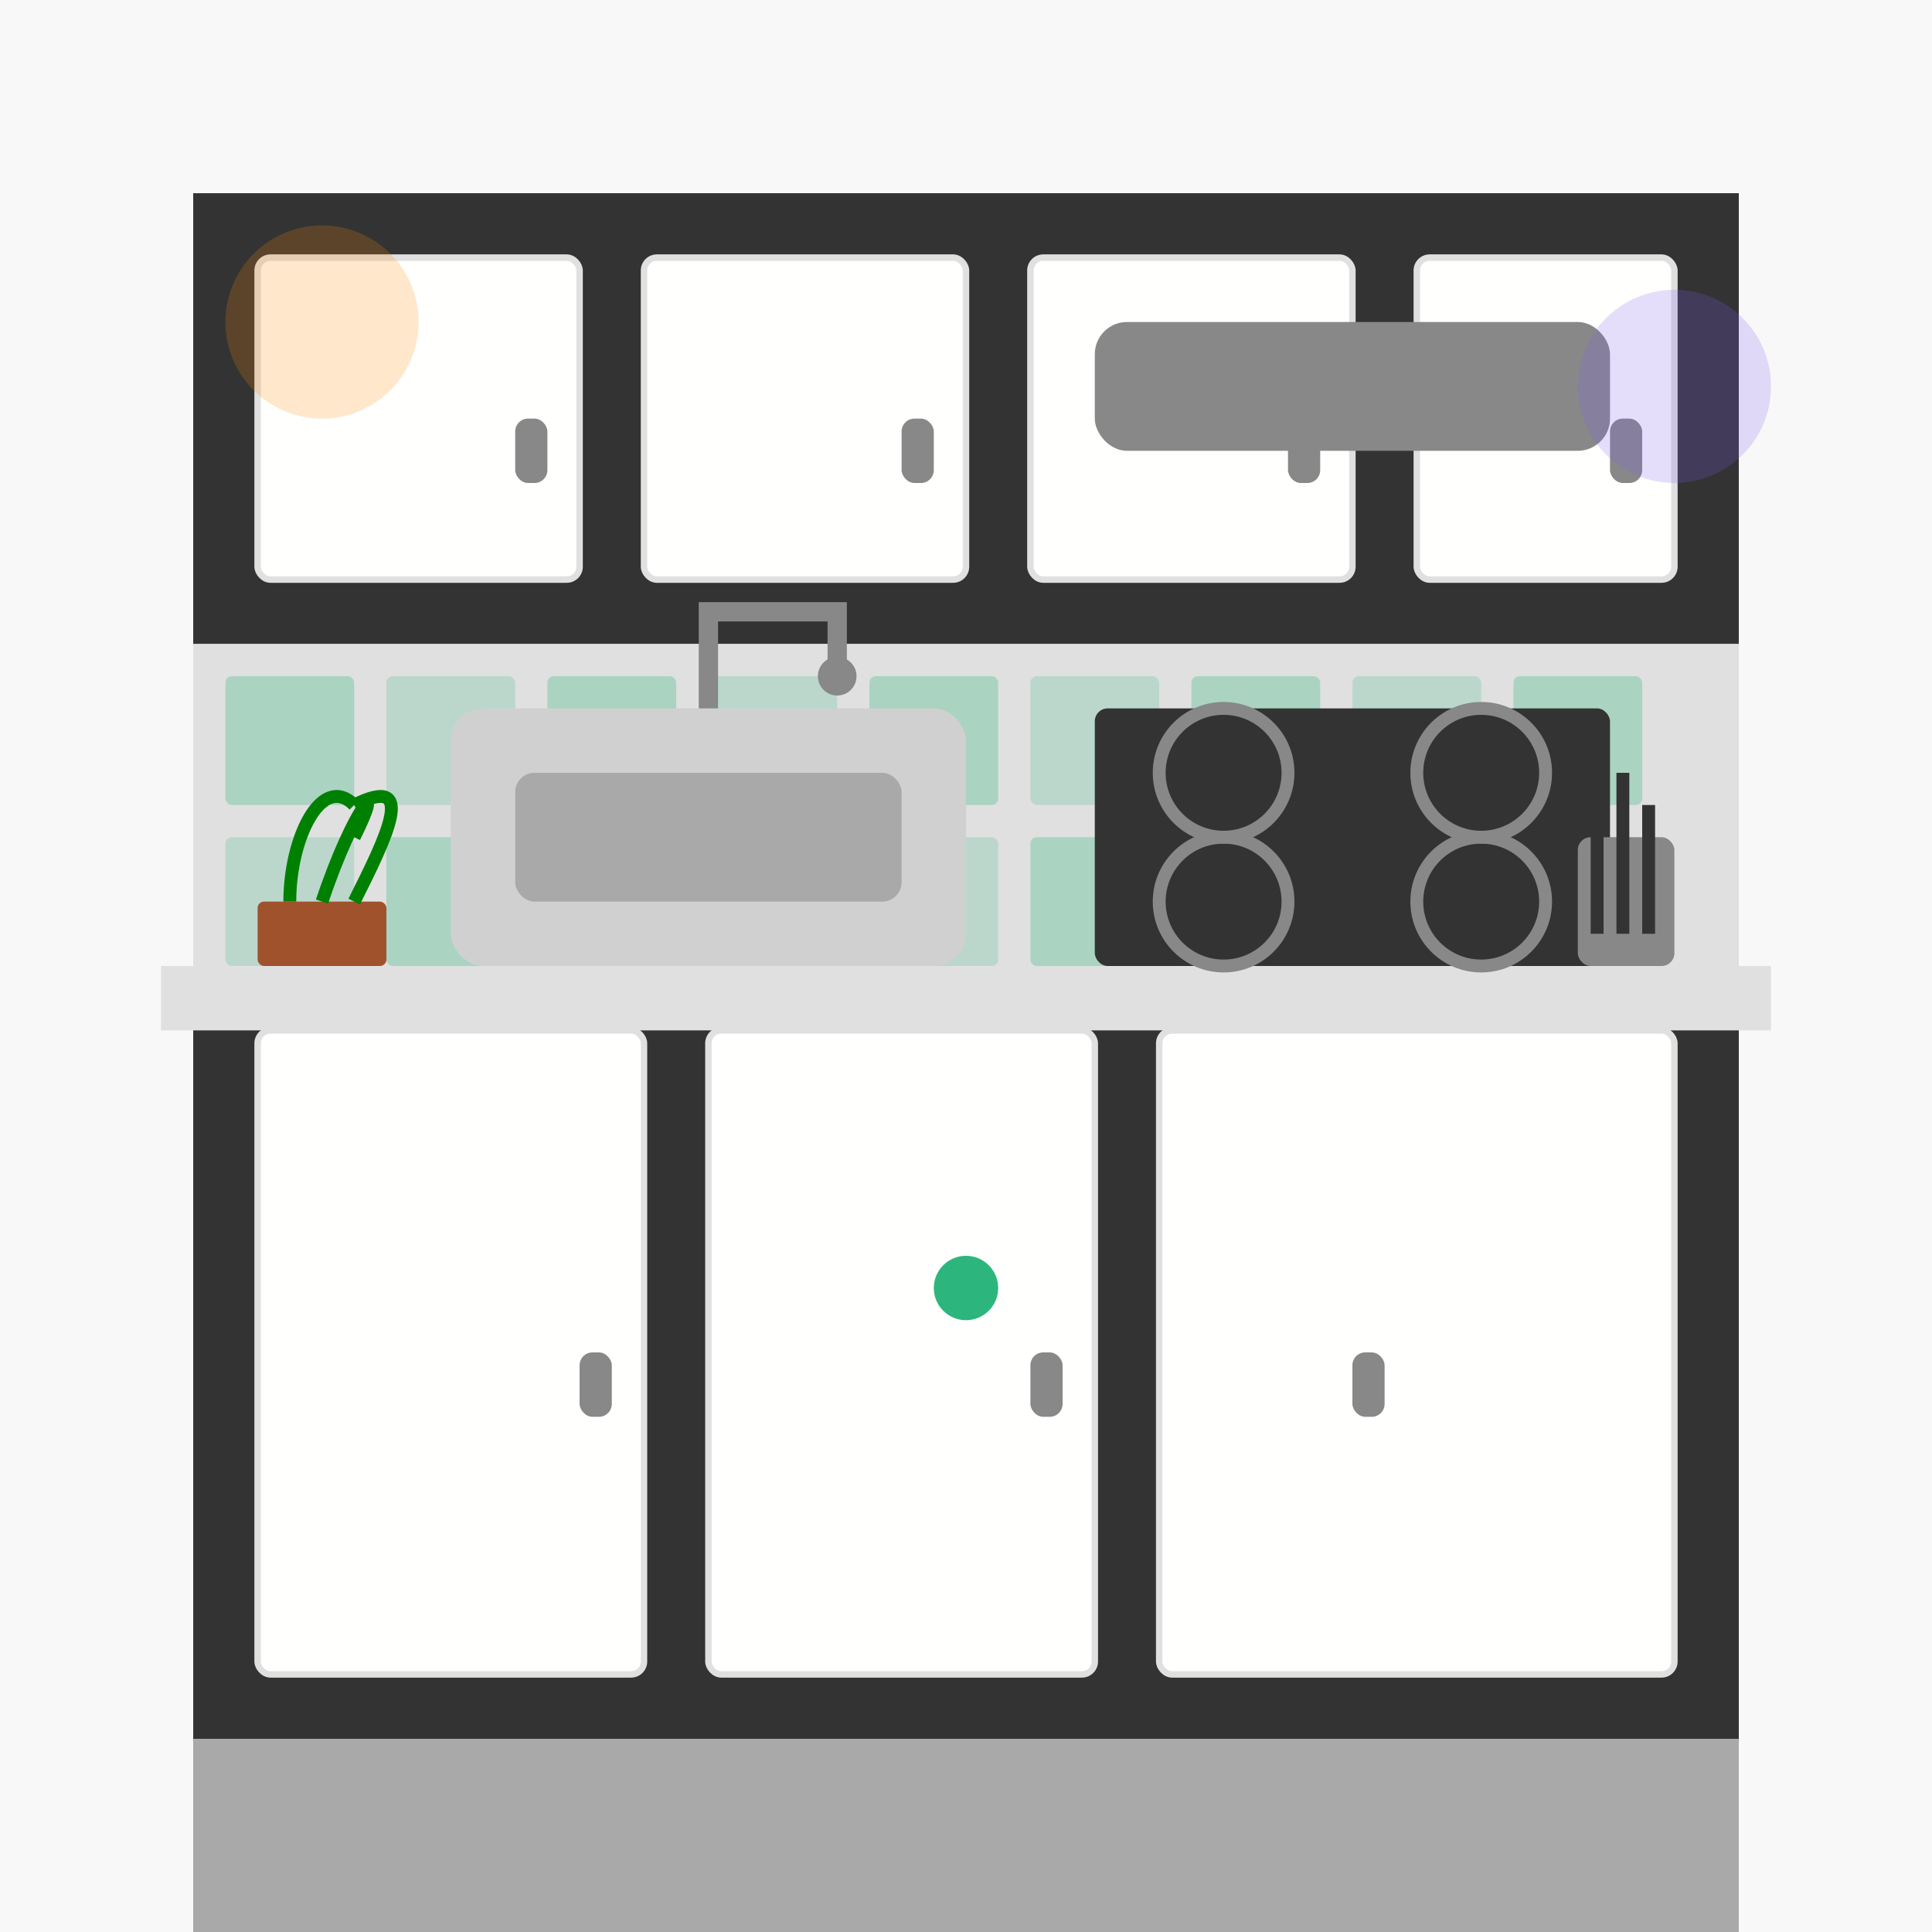 <svg width="300" height="300" viewBox="0 0 300 300" xmlns="http://www.w3.org/2000/svg">
  <style>
    .primary { fill: #2CB67D; }
    .secondary { fill: #7F5AF0; }
    .accent { fill: #FF8906; }
    .dark { fill: #16161A; }
    .light { fill: #FFFFFE; }
    .gray { fill: #94A1B2; }
    .wood { fill: #A0522D; }
  </style>
  
  <!-- Background -->
  <rect x="0" y="0" width="300" height="300" fill="#F8F8F8" />
  
  <!-- Kitchen cabinets and countertop -->
  <g>
    <!-- Base cabinets -->
    <rect x="30" y="150" width="240" height="120" fill="#333" />
    
    <!-- Cabinet doors -->
    <rect x="40" y="160" width="60" height="100" rx="2" fill="#FFFFFE" stroke="#E0E0E0" stroke-width="1" />
    <rect x="110" y="160" width="60" height="100" rx="2" fill="#FFFFFE" stroke="#E0E0E0" stroke-width="1" />
    <rect x="180" y="160" width="80" height="100" rx="2" fill="#FFFFFE" stroke="#E0E0E0" stroke-width="1" />
    
    <!-- Handles -->
    <rect x="90" y="210" width="5" height="10" rx="2" fill="#888" />
    <rect x="160" y="210" width="5" height="10" rx="2" fill="#888" />
    <rect x="210" y="210" width="5" height="10" rx="2" fill="#888" />
    
    <!-- Countertop -->
    <rect x="25" y="150" width="250" height="10" fill="#E0E0E0" />
  </g>
  
  <!-- Upper cabinets -->
  <g>
    <!-- Cabinet boxes -->
    <rect x="30" y="30" width="240" height="70" fill="#333" />
    
    <!-- Cabinet doors -->
    <rect x="40" y="40" width="50" height="50" rx="2" fill="#FFFFFE" stroke="#E0E0E0" stroke-width="1" />
    <rect x="100" y="40" width="50" height="50" rx="2" fill="#FFFFFE" stroke="#E0E0E0" stroke-width="1" />
    <rect x="160" y="40" width="50" height="50" rx="2" fill="#FFFFFE" stroke="#E0E0E0" stroke-width="1" />
    <rect x="220" y="40" width="40" height="50" rx="2" fill="#FFFFFE" stroke="#E0E0E0" stroke-width="1" />
    
    <!-- Handles -->
    <rect x="80" y="65" width="5" height="10" rx="2" fill="#888" />
    <rect x="140" y="65" width="5" height="10" rx="2" fill="#888" />
    <rect x="200" y="65" width="5" height="10" rx="2" fill="#888" />
    <rect x="250" y="65" width="5" height="10" rx="2" fill="#888" />
  </g>
  
  <!-- Backsplash with tiles -->
  <g>
    <rect x="30" y="100" width="240" height="50" fill="#E0E0E0" /> <!-- Backsplash base -->
    
    <!-- Decorative tiles -->
    <g>
      <!-- Row 1 -->
      <rect x="35" y="105" width="20" height="20" rx="1" class="primary" opacity="0.3" />
      <rect x="60" y="105" width="20" height="20" rx="1" class="primary" opacity="0.2" />
      <rect x="85" y="105" width="20" height="20" rx="1" class="primary" opacity="0.3" />
      <rect x="110" y="105" width="20" height="20" rx="1" class="primary" opacity="0.2" />
      <rect x="135" y="105" width="20" height="20" rx="1" class="primary" opacity="0.3" />
      <rect x="160" y="105" width="20" height="20" rx="1" class="primary" opacity="0.2" />
      <rect x="185" y="105" width="20" height="20" rx="1" class="primary" opacity="0.3" />
      <rect x="210" y="105" width="20" height="20" rx="1" class="primary" opacity="0.2" />
      <rect x="235" y="105" width="20" height="20" rx="1" class="primary" opacity="0.3" />
      
      <!-- Row 2 -->
      <rect x="35" y="130" width="20" height="20" rx="1" class="primary" opacity="0.2" />
      <rect x="60" y="130" width="20" height="20" rx="1" class="primary" opacity="0.3" />
      <rect x="85" y="130" width="20" height="20" rx="1" class="primary" opacity="0.2" />
      <rect x="110" y="130" width="20" height="20" rx="1" class="primary" opacity="0.3" />
      <rect x="135" y="130" width="20" height="20" rx="1" class="primary" opacity="0.2" />
      <rect x="160" y="130" width="20" height="20" rx="1" class="primary" opacity="0.3" />
      <rect x="185" y="130" width="20" height="20" rx="1" class="primary" opacity="0.2" />
      <rect x="210" y="130" width="20" height="20" rx="1" class="primary" opacity="0.3" />
      <rect x="235" y="130" width="20" height="20" rx="1" class="primary" opacity="0.2" />
    </g>
  </g>
  
  <!-- Kitchen fixtures -->
  <g>
    <!-- Sink -->
    <rect x="70" y="110" width="80" height="40" rx="5" fill="#D0D0D0" />
    <rect x="80" y="120" width="60" height="20" rx="3" fill="#A9A9A9" />
    
    <!-- Faucet -->
    <path d="M110 110 L110 95 L130 95 L130 105" stroke="#888" stroke-width="3" fill="none" />
    <circle cx="130" cy="105" r="3" fill="#888" />
    
    <!-- Stovetop -->
    <rect x="170" y="110" width="80" height="40" rx="2" fill="#333" />
    <circle cx="190" cy="120" r="10" stroke="#888" stroke-width="2" fill="none" />
    <circle cx="230" cy="120" r="10" stroke="#888" stroke-width="2" fill="none" />
    <circle cx="190" cy="140" r="10" stroke="#888" stroke-width="2" fill="none" />
    <circle cx="230" cy="140" r="10" stroke="#888" stroke-width="2" fill="none" />
    
    <!-- Hood vent -->
    <rect x="170" y="50" width="80" height="20" rx="5" fill="#888" />
  </g>
  
  <!-- Kitchen accessories -->
  <g>
    <!-- Plant -->
    <rect x="40" y="140" width="20" height="10" rx="1" fill="#A0522D" />
    <path d="M45 140 C45 130, 50 120, 55 125 M50 140 C55 125, 60 120, 55 130 M55 140 C60 130, 65 120, 55 125" stroke="green" stroke-width="2" fill="none" />
    
    <!-- Utensil holder -->
    <rect x="245" y="130" width="15" height="20" rx="2" fill="#888" />
    <line x1="248" y1="125" x2="248" y2="145" stroke="#333" stroke-width="2" />
    <line x1="252" y1="120" x2="252" y2="145" stroke="#333" stroke-width="2" />
    <line x1="256" y1="125" x2="256" y2="145" stroke="#333" stroke-width="2" />
  </g>
  
  <!-- Kitchen floor (partial view) -->
  <rect x="30" y="270" width="240" height="30" fill="#A9A9A9" />
  
  <!-- Decorative elements -->
  <circle cx="150" cy="200" r="5" class="primary" />
  <circle cx="50" cy="50" r="15" class="accent" opacity="0.2" />
  <circle cx="260" cy="60" r="15" class="secondary" opacity="0.2" />
</svg>
